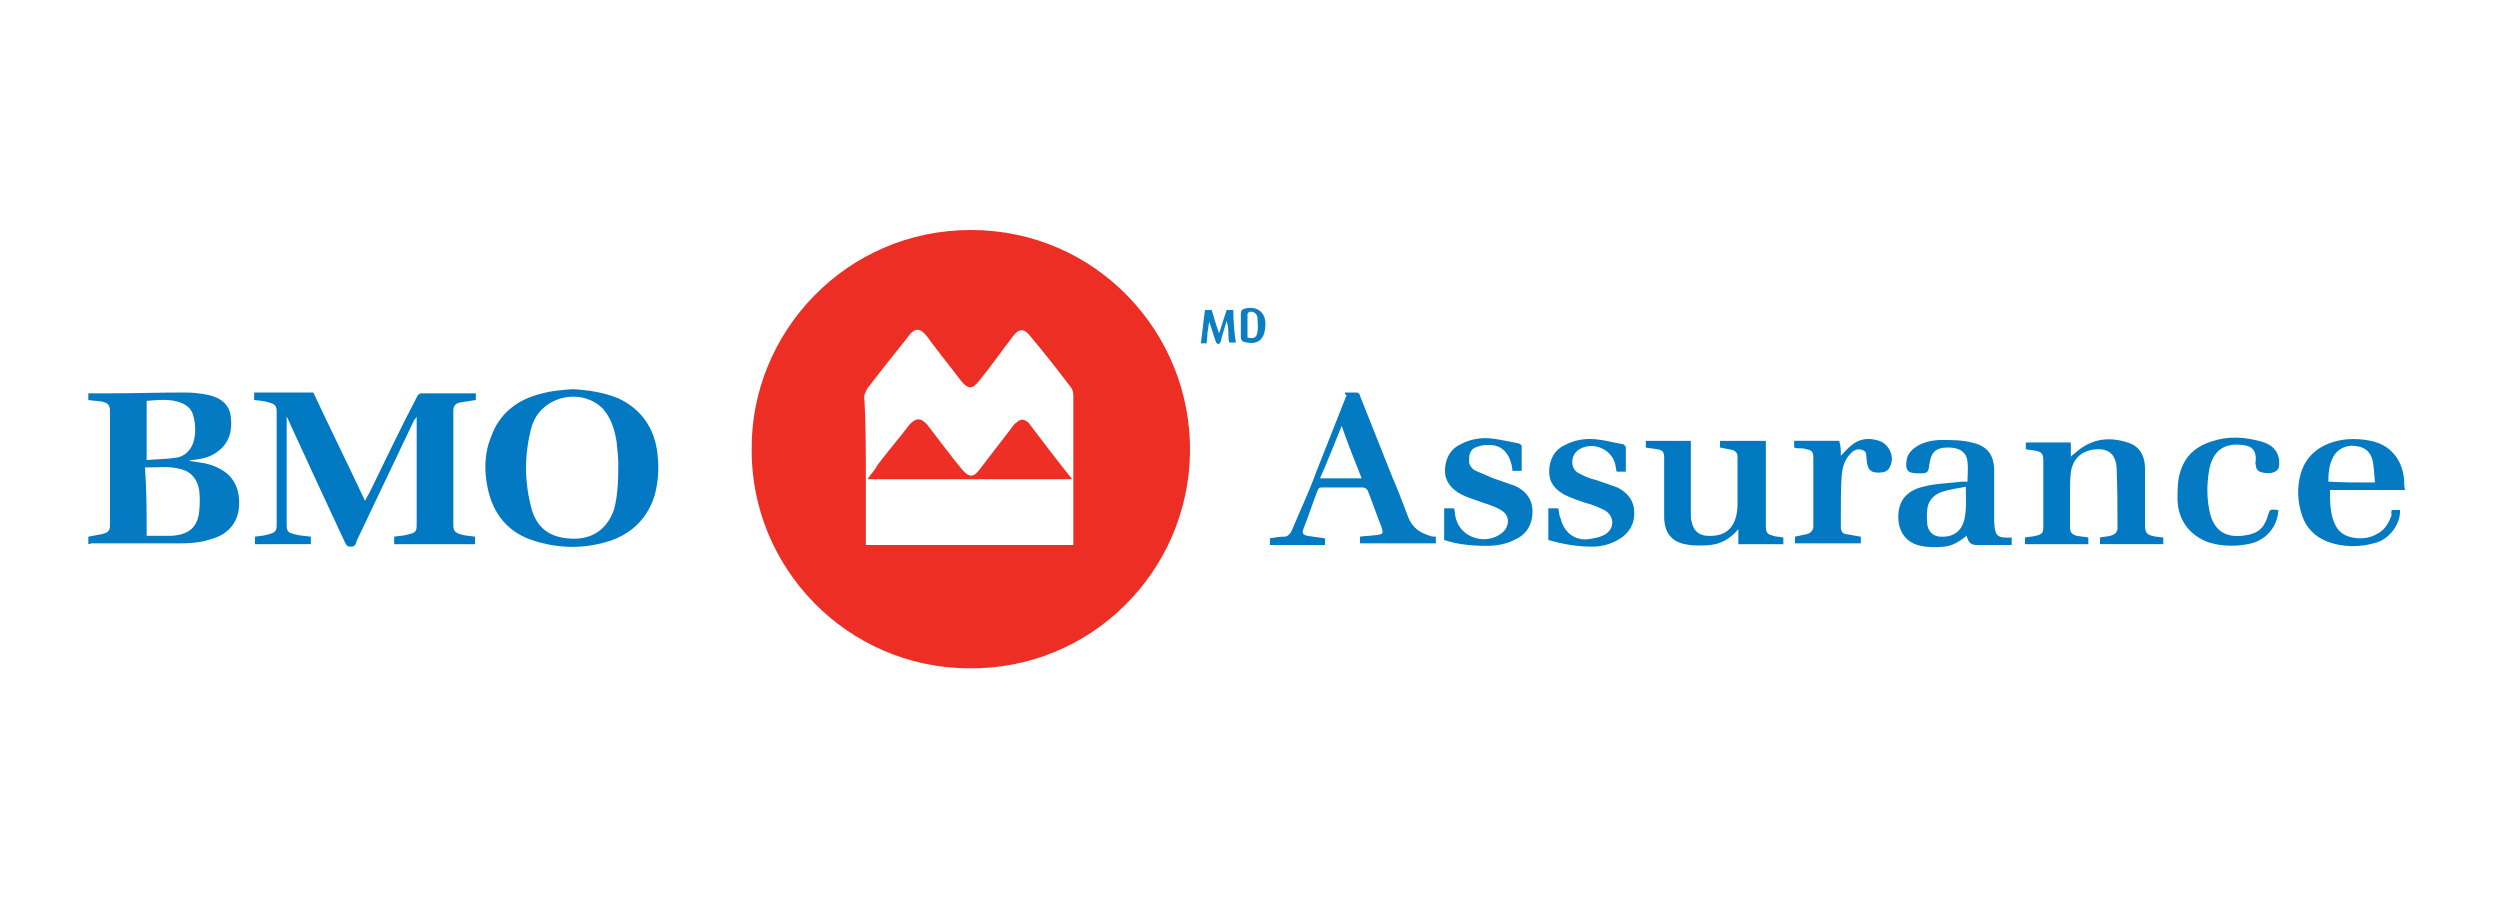 <?xml version="1.0" encoding="utf-8"?>
<!-- Generator: Adobe Illustrator 25.0.0, SVG Export Plug-In . SVG Version: 6.00 Build 0)  -->
<svg version="1.1" id="Layer_1" xmlns="http://www.w3.org/2000/svg" xmlns:xlink="http://www.w3.org/1999/xlink" x="0px" y="0px"
	 viewBox="0 0 300 110" style="enable-background:new 0 0 300 110;" xml:space="preserve">
<style type="text/css">
	.st0{fill:#ED2E24;}
	.st1{fill:#0179C2;}
	.st2{fill:#037AC2;}
	.st3{fill:#0279C2;}
	.st4{fill:#047AC2;}
	.st5{fill:#0179C1;}
	.st6{fill:#0C7EC3;}
	.st7{fill:#0B7DC3;}
	.st8{fill:#ED2F25;}
</style>
<g>
	<path class="st0" d="M90.2,53.9c-0.1-14,11.3-26.3,26.3-26.3s26.5,12.3,26.3,26.7c-0.2,14.3-11.9,26.1-26.6,25.9
		C101.6,80.1,90.1,68.1,90.2,53.9z M103.9,57.5c0,0.1,0,0.2,0,0.3c0,2.5,0,4.9,0,7.4c0,0.1,0,0.2,0,0.2c8.3,0,16.7,0,24.9,0
		c0-1.7,0-3.3,0-4.9c0-0.9,0-2,0-2.9c0-3.4,0-6.8,0-10.2c0-0.3-0.1-0.6-0.2-0.8c-1.6-2.1-3.3-4.3-5-6.3c-0.7-0.9-1.3-0.9-2,0
		c-1.4,1.8-2.7,3.7-4.2,5.5c-0.7,0.9-1.2,0.9-2,0c-1.2-1.6-2.5-3.2-3.7-4.8c-0.2-0.3-0.4-0.6-0.7-0.9c-0.6-0.7-1.2-0.7-1.8,0
		c-0.1,0.1-0.2,0.3-0.3,0.4c-1.6,2-3.2,4-4.8,6.1c-0.2,0.3-0.3,0.6-0.4,0.9C103.9,50.6,103.9,54,103.9,57.5z"/>
	<path class="st1" d="M30.6,65.3c0-0.3,0-0.6,0-0.9c0.6-0.1,1.1-0.1,1.7-0.3c0.8-0.2,0.9-0.5,0.9-1.1c0-4.5,0-9.1,0-13.6
		c0-0.7-0.2-0.9-0.9-1.1c-0.6-0.2-1.1-0.2-1.8-0.3c0-0.3,0-0.5,0-0.9c2.4,0,4.6,0,7.1,0c2,4.3,4.1,8.5,6.2,13
		c0.2-0.4,0.3-0.6,0.5-0.9c1.9-3.9,3.8-7.9,5.8-11.7c0.1-0.2,0.3-0.3,0.5-0.3c2.2,0,4.4,0,6.5,0c0,0.3,0,0.6,0,0.8
		c-0.7,0.1-1.2,0.2-1.9,0.3c-0.6,0.1-0.8,0.5-0.8,1c0,4.5,0,9.2,0,13.7c0,0.7,0.2,0.9,0.8,1.1c0.6,0.2,1.2,0.2,1.8,0.3
		c0,0.3,0,0.6,0,0.9c-3.2,0-6.4,0-9.7,0c0-0.3,0-0.6,0-0.9c0.6-0.1,1.2-0.1,1.8-0.3c0.9-0.2,0.9-0.5,0.9-1.2c0-4.3,0-8.5,0-12.9
		c-0.1,0.2-0.2,0.3-0.3,0.4c-2.3,4.8-4.6,9.7-6.9,14.5c-0.1,0.3-0.1,0.7-0.7,0.7c-0.4,0-0.5-0.1-0.7-0.5c-2.3-4.9-4.5-9.7-6.8-14.7
		c0-0.1-0.1-0.2-0.2-0.4c0,0.3,0,0.5,0,0.6c0,4.2,0,8.2,0,12.4c0,0.8,0.2,0.9,0.9,1.1c0.7,0.2,1.3,0.2,2,0.3c0,0.2,0,0.5,0,0.9
		C35.2,65.3,32.9,65.3,30.6,65.3z"/>
	<path class="st2" d="M10.6,65.3c0-0.3,0-0.6,0-0.9c0.6-0.1,1-0.2,1.6-0.3c0.9-0.2,1-0.5,1-1.2c0-4.5,0-9,0-13.5
		c0-0.8-0.2-1-0.9-1.2c-0.6-0.1-1.1-0.1-1.7-0.2c0-0.3,0-0.5,0-0.8c0.8,0,1.5,0,2.3,0c3.1,0,6.2-0.1,9.3-0.1c0.9,0,1.9,0.1,2.8,0.3
		c1.5,0.3,2.6,1.2,2.7,2.7c0.2,1.6-0.2,3.1-1.6,4.1c-0.9,0.7-2,0.9-3,1c-0.1,0-0.2,0-0.4,0.1c0.7,0.1,1.2,0.2,1.9,0.3
		c0.1,0,0.3,0.1,0.4,0.1c2.4,0.7,3.6,2.1,3.7,4.4c0.1,2.3-1.1,4-3.4,4.6c-1.7,0.6-3.5,0.5-5.3,0.5c-3,0-6.1,0-9.1,0
		C10.8,65.3,10.7,65.3,10.6,65.3z M17.6,64.3c1,0,2,0,2.9,0c2.1-0.1,3.2-1,3.4-2.9c0.1-0.9,0.1-1.7,0-2.6c-0.2-1.2-0.9-2.2-2.2-2.5
		c-1.4-0.4-2.8-0.2-4.3-0.2C17.6,58.9,17.6,61.5,17.6,64.3z M17.6,55.2c1.2-0.1,2.5-0.1,3.7-0.3c0.9-0.2,1.6-0.9,1.9-1.8
		c0.3-1,0.3-2.1,0-3.2c-0.2-0.8-0.7-1.2-1.3-1.5c-1.4-0.6-2.8-0.4-4.3-0.3C17.6,50.4,17.6,52.7,17.6,55.2z"/>
	<path class="st3" d="M68.7,46.7c1.9,0.1,3.8,0.4,5.5,1.1c2.8,1.3,4.4,3.7,4.7,6.7c0.2,1.6,0.1,3.2-0.3,4.8
		c-0.8,2.7-2.5,4.5-5.1,5.5c-3.2,1.1-6.4,1.1-9.7,0c-3.2-1.1-4.9-3.6-5.4-6.9c-0.3-1.8-0.2-3.7,0.5-5.4c1-2.9,3.2-4.6,6.2-5.3
		C66.2,46.9,67.4,46.8,68.7,46.7z M74.2,55.7c0-0.6-0.1-1.6-0.2-2.6c-0.2-1.4-0.6-2.8-1.6-4c-2.6-2.7-7.5-1.6-8.6,2.1
		c-0.9,3.3-0.9,6.6,0,9.9c0.6,2.1,2,3.3,4.3,3.5c2.7,0.3,4.7-0.9,5.6-3.5C74.1,59.5,74.2,57.9,74.2,55.7z"/>
	<path class="st4" d="M161.4,47.1c0.5,0,0.9,0,1.4,0c0.2,0,0.4,0.2,0.4,0.4c1.3,3.3,2.6,6.5,3.9,9.8c0.7,1.6,1.3,3.2,1.9,4.8
		c0.5,1.2,1.3,1.8,2.6,2.2c0.2,0.1,0.5,0.1,0.7,0.1c0,0.3,0,0.5,0,0.8c-3,0-6.1,0-9.1,0c0-0.3,0-0.5,0-0.8c0.7-0.1,1.3-0.1,2-0.2
		c0.8-0.1,0.8-0.2,0.6-0.9c-0.6-1.5-1.1-3-1.7-4.5c-0.1-0.1-0.3-0.3-0.5-0.3c-1.7,0-3.3,0-5,0c-0.3,0-0.4,0.1-0.5,0.4
		c-0.6,1.5-1.1,3.1-1.7,4.6c-0.2,0.5,0,0.7,0.5,0.8c0.7,0.1,1.3,0.2,2.1,0.3c0,0.3,0,0.5,0,0.8c-2.2,0-4.4,0-6.6,0
		c0-0.3,0-0.5,0-0.8c0.6-0.1,1.1-0.2,1.7-0.2c0.4,0,0.7-0.3,0.9-0.7c1-2.4,2.1-4.7,3-7.2c1.2-3,2.4-6.1,3.6-9.1
		C161.3,47.3,161.4,47.2,161.4,47.1z M161,51.1c-0.9,2.2-1.7,4.3-2.6,6.3c1.7,0,3.3,0,5,0C162.6,55.4,161.8,53.4,161,51.1z"/>
	<path class="st3" d="M250.6,64.5c0,0.2,0,0.5,0,0.8c-2.6,0-5,0-7.6,0c0-0.2,0-0.5,0-0.8c0.5-0.1,0.9-0.1,1.3-0.2
		c0.8-0.2,0.9-0.4,0.9-1.1c0-2.7,0-5.4,0-8c0-0.8-0.3-1-0.9-1.1c-0.4-0.1-0.9-0.1-1.2-0.2c0-0.3,0-0.5,0-0.8c1.8,0,3.6,0,5.4,0
		c0,0.6,0,1,0,1.7c0.3-0.3,0.5-0.4,0.7-0.6c2-1.7,4.2-1.8,6.4-1c1.3,0.5,1.8,1.7,1.8,3c0,2.3,0,4.4,0,6.7c0,1.1,0.2,1.3,1.3,1.5
		c0.3,0,0.6,0.1,0.9,0.1c0,0.3,0,0.5,0,0.8c-2.6,0-5,0-7.6,0c0-0.3,0-0.5,0-0.8c0.4-0.1,0.9-0.1,1.2-0.2c0.5-0.1,0.9-0.4,0.9-0.9
		c0-2.4,0-4.8-0.1-7.2c-0.1-1.7-1-2.6-3.1-2.2c-1.3,0.3-2.2,1.2-2.4,2.7c-0.1,0.9-0.1,1.7-0.1,2.6c0,1.3,0,2.6,0,3.9
		c0,0.7,0.2,0.9,0.8,1.1C249.8,64.4,250.1,64.4,250.6,64.5z"/>
	<path class="st5" d="M214,64.5c0,0.3,0,0.5,0,0.8c-0.9,0-1.8,0-2.7,0c-0.9,0-1.8,0-2.7,0c0-0.6,0-1.1,0-1.8
		c-0.9,1.1-2.1,1.8-3.4,1.9c-1,0.1-2.1,0.1-3-0.1c-1.6-0.3-2.5-1.4-2.5-3.3c0-1.8,0-3.7,0-5.5c0-0.6,0-1,0-1.6c0-0.7-0.2-0.9-0.9-1
		c-0.5-0.1-0.9-0.1-1.3-0.2c0-0.3,0-0.5,0-0.8c1.8,0,3.6,0,5.4,0c0,0.2,0,0.4,0,0.6c0,2.7,0,5.5,0,8.3c0,0.3,0,0.5,0.1,0.8
		c0.2,1.1,0.9,1.7,2,1.7c2.2,0.1,3.4-1.1,3.5-3.6c0-2,0-3.9,0-5.9c0-0.5-0.3-0.7-0.6-0.8c-0.5-0.1-1-0.2-1.5-0.3c0-0.2,0-0.5,0-0.8
		c1.8,0,3.6,0,5.5,0c0,0.2,0,0.4,0,0.6c0,3.2,0,6.4,0,9.6c0,0.9,0.2,1,0.9,1.2C213,64.4,213.5,64.4,214,64.5z"/>
	<path class="st2" d="M241.4,64.5c0,0.3,0,0.5,0,0.9c-1.4,0-2.7,0-4.2,0c-0.8,0-1-0.4-1.2-1.1c-0.9,0.7-1.7,1.2-2.7,1.3
		c-0.9,0.1-1.9,0.1-2.8-0.1c-1.6-0.3-2.6-1.5-2.7-3.2c-0.1-2.1,0.9-3.4,3-3.9c1.5-0.4,3.1-0.4,4.6-0.6c0.2,0,0.4,0,0.7,0
		c0-0.9,0.1-1.6,0-2.4c-0.1-1.1-0.9-1.7-2.3-1.7c-1.6,0-2.1,0.6-2.3,2.2c-0.1,0.8-0.3,0.9-1,0.9c-0.1,0-0.3,0-0.4,0
		c-1.2,0-1.5-0.4-1.3-1.6c0.1-0.8,0.7-1.3,1.3-1.7c0.9-0.5,1.9-0.7,2.9-0.7c1.2,0,2.5,0,3.6,0.3c1.9,0.4,2.7,1.5,2.7,3.4
		c0,2,0,3.9,0,5.9c0,0.1,0,0.1,0,0.2C239.4,64.3,239.6,64.6,241.4,64.5C241.3,64.5,241.3,64.5,241.4,64.5z M235.9,58.4
		c-0.9,0.2-1.9,0.3-2.8,0.6c-0.9,0.3-1.6,0.9-1.8,1.9c-0.1,0.8-0.1,1.5,0,2.2c0.2,0.9,0.9,1.3,1.6,1.3c1.6,0.1,2.7-0.8,2.9-2.5
		C236,60.8,235.9,59.6,235.9,58.4z"/>
	<path class="st2" d="M287,61.2c0.3,0,0.7,0,1,0c0.1,1.6-1.2,3.4-2.8,3.9c-2,0.6-4,0.6-5.9-0.1c-1.5-0.6-2.5-1.6-3-3
		c-0.6-1.7-0.7-3.5-0.2-5.2c0.6-2,2-3.2,4-3.8c1.4-0.4,2.9-0.4,4.4-0.1c2.4,0.5,3.8,2.3,4,4.7c0,0.4,0,0.8,0.1,1.2c-3,0-6,0-9,0
		c0,1.3,0,2.7,0.5,3.9c0.4,1,1.1,1.6,2.2,1.8c0.9,0.2,1.9,0.1,2.7-0.3c1.1-0.5,1.6-1.3,2-2.4C286.9,61.6,287,61.4,287,61.2
		C287,61.2,287,61.2,287,61.2z M285,57.9c-0.1-0.9-0.1-1.8-0.3-2.7c-0.3-1.1-1-1.6-2.2-1.7c-1-0.1-2,0.4-2.5,1.3
		c-0.5,0.9-0.6,2-0.6,3C281.3,57.9,283,57.9,285,57.9z"/>
	<path class="st2" d="M173.3,64.8c0-1.2,0-2.6,0-3.8c0.4,0,0.9,0,1.2,0c0.1,0.4,0.1,0.9,0.2,1.2c0.6,2.4,3.7,3.3,5.6,1.7
		c0.9-0.8,0.9-2.1-0.2-2.7c-0.8-0.5-1.7-0.7-2.5-1c-0.8-0.3-1.5-0.5-2.3-0.9c-1.1-0.6-1.9-1.5-1.9-2.8c0-1.4,0.6-2.6,1.9-3.2
		c1.1-0.6,2.4-0.8,3.5-0.7c1.1,0.1,2.3,0.4,3.4,0.6c0.1,0,0.4,0.2,0.4,0.3c0,1,0,2,0,3c-0.4,0-0.8,0-1.1,0c0-0.2-0.1-0.5-0.1-0.7
		c-0.4-1.6-1.3-2.5-3-2.4c-0.4,0-0.8,0.1-1.1,0.2c-0.7,0.2-1,0.7-1,1.4c-0.1,0.7,0.2,1.2,0.8,1.5c0.7,0.3,1.4,0.6,2.1,0.9
		c0.9,0.3,1.7,0.6,2.6,0.9c1.3,0.6,2.1,1.6,2.1,3.1c0,1.5-0.7,2.7-2,3.3c-1.1,0.6-2.3,0.8-3.5,0.8C176.4,65.5,174.8,65.3,173.3,64.8
		z"/>
	<path class="st2" d="M185.8,64.8c0-1.3,0-2.6,0-3.8c0.4,0,0.9,0,1.2,0c0.1,0.5,0.1,0.9,0.3,1.3c0.4,1.6,1.7,2.6,3.3,2.4
		c0.7-0.1,1.3-0.2,1.9-0.5c1.3-0.7,1.3-2.3,0-3c-0.8-0.4-1.6-0.7-2.4-0.9c-0.8-0.3-1.5-0.5-2.3-0.9c-1.1-0.6-1.9-1.4-1.9-2.8
		s0.6-2.6,1.9-3.2c1.1-0.6,2.4-0.8,3.6-0.7c1.1,0.1,2.2,0.4,3.3,0.6c0.2,0,0.4,0.3,0.4,0.4c0,0.9,0,2,0,2.9c-0.4,0-0.8,0-1.1,0
		c-0.1-0.3-0.1-0.7-0.2-1c-0.5-1.8-2.8-2.7-4.4-1.6c-0.9,0.6-1,2.1-0.1,2.7c0.7,0.4,1.4,0.7,2.2,0.9c0.9,0.3,1.8,0.6,2.6,0.9
		c1.2,0.6,2,1.6,2,2.9c0.1,1.4-0.6,2.6-1.8,3.3c-1,0.6-2.1,0.9-3.2,0.9C189.3,65.6,187.5,65.3,185.8,64.8z"/>
	<path class="st4" d="M273.4,61.2c-0.1,2-1.4,3.5-3.2,4c-1.7,0.4-3.5,0.4-5.1-0.1c-2.3-0.8-3.7-2.6-3.8-5.1c0-0.9,0-2,0.2-2.9
		c0.5-2.1,1.7-3.4,3.8-4.1c2-0.7,4-0.6,6.1,0c1.1,0.3,2,1,2.1,2.3c0,0.5,0.1,1-0.5,1.3c-0.5,0.3-1.6,0.2-2-0.1
		c-0.2-0.2-0.3-0.4-0.3-0.7c-0.1-0.2,0-0.5,0-0.7c0-1.1-0.5-1.6-1.6-1.7c-2.3-0.3-3.6,0.8-4,3c-0.3,1.7-0.3,3.5,0.1,5.2
		c0.5,2,1.8,2.9,3.8,2.7c1.9-0.2,2.7-0.8,3.2-2.6C272.4,61.1,272.4,61.1,273.4,61.2z"/>
	<path class="st3" d="M220.9,54.7c0.5-0.5,0.8-0.9,1.2-1.2c1-0.9,2.2-1,3.4-0.6c1.2,0.4,1.9,1.9,1.3,3.1c-0.2,0.5-0.7,0.7-1.1,0.7
		c-1.2,0.1-1.6-0.3-1.7-1.5c0,0,0,0,0-0.1c-0.1-0.4,0.1-0.9-0.5-1.1s-1,0-1.4,0.4c-0.8,0.8-1,1.7-1.1,2.7c-0.1,1.5-0.1,3-0.1,4.5
		c0,0.6,0,1,0,1.6c0,0.5,0.2,0.9,0.7,0.9c0.6,0.1,1,0.2,1.7,0.3c0,0.2,0,0.5,0,0.8c-2.7,0-5.2,0-7.9,0c0-0.3,0-0.5,0-0.8
		c0.5-0.1,0.9-0.2,1.4-0.3c0.5-0.1,0.8-0.5,0.8-0.9c0-2.7,0-5.5,0-8.3c0-0.7-0.2-0.9-0.9-1c-0.2-0.1-0.5-0.1-0.7-0.1
		c-0.2,0-0.5,0-0.7-0.1c0-0.3,0-0.5,0-0.8c1.8,0,3.6,0,5.4,0C220.9,53.5,220.9,54,220.9,54.7z"/>
	<path class="st6" d="M148.3,41.1c-0.3,0-0.5,0-0.8,0c-0.1-0.5-0.1-0.9-0.1-1.3c0-0.5-0.1-0.9-0.2-1.3c-0.2,0.7-0.4,1.3-0.6,2
		c0,0.2-0.1,0.3-0.1,0.5c-0.1,0.1-0.2,0.3-0.3,0.3c-0.1,0-0.3-0.2-0.3-0.3c-0.3-0.8-0.5-1.6-0.8-2.4c-0.1,0.5-0.1,0.9-0.2,1.3
		c0,0.5-0.1,0.9-0.1,1.3c-0.2,0-0.4,0-0.7,0c0.2-1.3,0.3-2.7,0.5-4c0.3,0,0.5,0,0.8,0c0.3,0.9,0.5,1.8,0.9,2.8
		c0.3-1,0.6-1.9,0.9-2.8c0.3,0,0.5,0,0.8,0C148,38.4,148.1,39.8,148.3,41.1z"/>
	<path class="st7" d="M148.9,39.1c0-0.5,0-0.9,0-1.4s0.2-0.6,0.6-0.7c1.6-0.3,2.6,0.7,2.3,2.5c-0.2,1.6-1.3,1.9-2.6,1.5
		c-0.1,0-0.3-0.3-0.3-0.5C148.9,40.1,148.9,39.6,148.9,39.1z M149.7,40.5c0.8,0.2,1.1,0,1.2-0.7c0.1-0.6,0-1.1,0-1.7
		c-0.1-0.5-0.4-0.7-0.9-0.7c-0.1,0-0.3,0.2-0.3,0.3C149.7,38.7,149.7,39.7,149.7,40.5z"/>
	<path class="st8" d="M128.6,57.5c-8.1,0-16.4,0-24.5,0c0.4-0.6,0.9-1.1,1.2-1.7c1.2-1.6,2.6-3.2,3.8-4.8c0.8-0.9,1.4-0.9,2.2,0
		c1.4,1.8,2.7,3.6,4.2,5.4c0.8,0.9,1.3,0.9,2,0c1.3-1.7,2.7-3.5,4-5.2c0.1-0.2,0.3-0.4,0.5-0.5c0.5-0.5,0.9-0.4,1.4,0
		c0.1,0.1,0.2,0.2,0.3,0.4c1.6,2.1,3.2,4.2,4.8,6.2C128.5,57.2,128.6,57.4,128.6,57.5z"/>
</g>
</svg>
